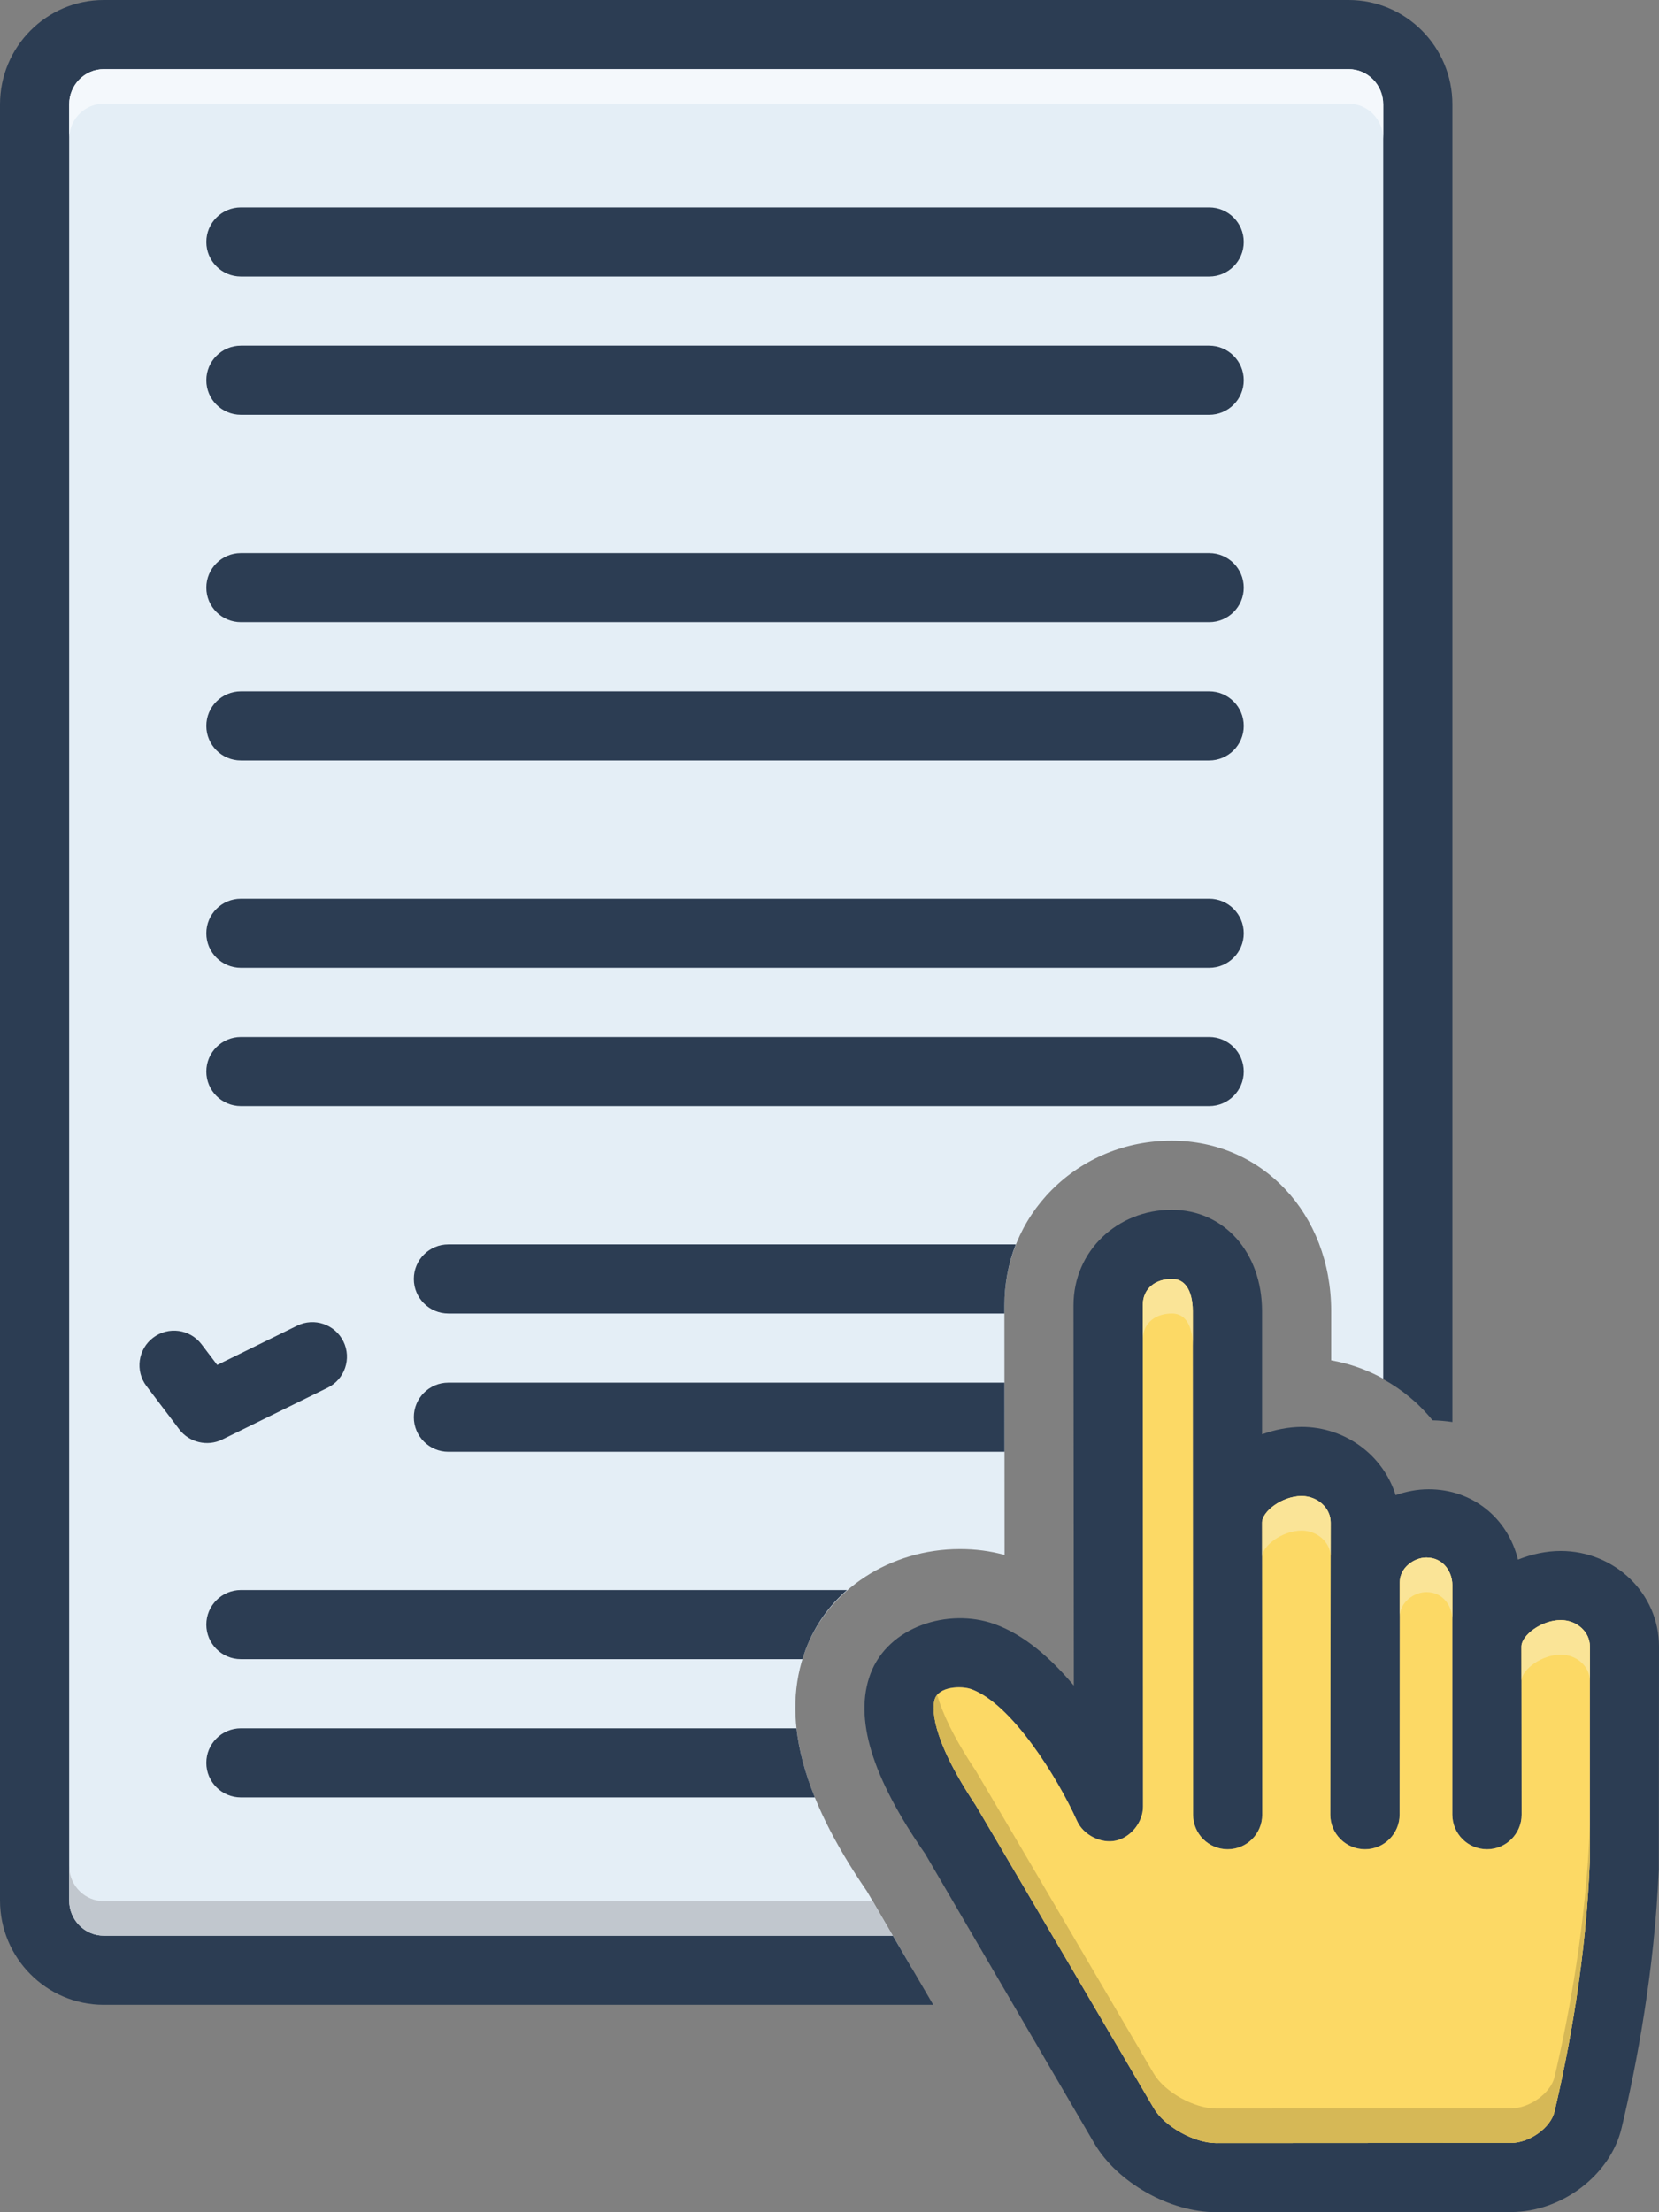 <?xml version="1.0" encoding="UTF-8"?><svg xmlns="http://www.w3.org/2000/svg" xmlns:xlink="http://www.w3.org/1999/xlink" height="2560.0" preserveAspectRatio="xMidYMid meet" version="1.0" viewBox="1040.0 720.0 1920.0 2560.0" width="1920.0" zoomAndPan="magnify"><rect x="1040.0" y="720.0" width="1920.0" height="2560.0" fill="#808080" stroke="none"/><g><g><path d="M 2687.609 825.004 L 2687.609 2267.598 L 2681.809 2345.797 C 2654.398 2319.199 2619.398 2301 2580.609 2294.199 L 2580.609 2236.996 C 2580.41 2124.598 2501 2039.996 2396.004 2039.996 C 2343.211 2039.996 2294.012 2060.199 2257.406 2096.797 C 2222.008 2132.195 2202.406 2179.801 2202.406 2230.598 L 2202.602 2519.398 C 2186 2514.801 2168.797 2512.598 2151 2512.598 C 2070.398 2512.598 1998.594 2559.398 1972.402 2628.996 C 1943.602 2705.797 1966.801 2797.199 2043.207 2908.398 L 2050 2920 L 2073.199 2960 L 2073.398 2960 L 2095.207 2997.598 L 1162.402 2997.598 C 1095 2997.598 1100 2916.598 1100 2916.598 L 1077.602 832.391 L 1130 762.395 L 2572.406 762.395 L 2687.609 825.004" fill="#e4eef6"/></g><g><path d="M 2439.422 960 L 1318.828 960 C 1296.699 960 1278.789 977.906 1278.789 1000.008 C 1278.789 1022.09 1296.699 1039.992 1318.828 1039.992 L 2439.422 1039.992 C 2461.484 1039.992 2479.426 1022.09 2479.426 1000.008 C 2479.426 977.906 2461.484 960 2439.422 960" fill="#2c3d53"/></g><g><path d="M 2439.41 1120 L 1318.828 1120 C 1296.699 1120 1278.789 1137.918 1278.789 1160.004 C 1278.789 1182.09 1296.699 1200.004 1318.828 1200.004 L 2439.41 1200.004 C 2461.48 1200.004 2479.43 1182.09 2479.43 1160.004 C 2479.43 1137.918 2461.48 1120 2439.41 1120" fill="#2c3d53"/></g><g><path d="M 2439.406 1360.004 L 1318.824 1360.004 C 1296.699 1360.004 1278.789 1377.918 1278.789 1400.008 C 1278.789 1422.102 1296.699 1439.996 1318.824 1439.996 L 2439.406 1439.996 C 2461.48 1439.996 2479.426 1422.102 2479.426 1400.008 C 2479.426 1377.918 2461.48 1360.004 2439.406 1360.004" fill="#2c3d53"/></g><g><path d="M 2439.402 1520.004 L 1318.824 1520.004 C 1296.699 1520.004 1278.789 1537.91 1278.789 1560.004 C 1278.789 1582.094 1296.699 1600.004 1318.824 1600.004 L 2439.402 1600.004 C 2461.48 1600.004 2479.434 1582.094 2479.434 1560.004 C 2479.434 1537.91 2461.48 1520.004 2439.402 1520.004" fill="#2c3d53"/></g><g><path d="M 2439.406 1760.016 L 1318.824 1760.016 C 1296.695 1760.016 1278.785 1777.918 1278.785 1800.004 C 1278.785 1822.09 1296.695 1840.008 1318.824 1840.008 L 2439.406 1840.008 C 2461.477 1840.008 2479.426 1822.09 2479.426 1800.004 C 2479.426 1777.918 2461.477 1760.016 2439.406 1760.016" fill="#2c3d53"/></g><g><path d="M 2479.426 1960.012 C 2479.426 1937.926 2461.477 1920.004 2439.406 1920.004 L 1318.824 1920.004 C 1296.695 1920.004 1278.785 1937.926 1278.785 1960.012 C 1278.785 1982.098 1296.695 2000 1318.824 2000 L 2439.406 2000 C 2461.477 2000 2479.426 1982.098 2479.426 1960.012" fill="#2c3d53"/></g><g><path d="M 1297.047 2385.895 L 1419.18 2325.898 C 1439 2316.148 1447.164 2292.172 1437.438 2272.352 C 1427.656 2252.535 1403.715 2244.293 1383.852 2254.098 L 1291.391 2299.539 L 1273.316 2275.715 C 1260.004 2258.102 1234.906 2254.602 1217.285 2267.949 C 1199.652 2281.281 1196.176 2306.359 1209.508 2323.969 L 1247.5 2374.129 C 1258.906 2389.199 1280.102 2394.242 1297.047 2385.895" fill="#2c3d53"/></g><g><path d="M 1558.938 2160.012 C 1536.809 2160.012 1518.922 2177.91 1518.922 2200.012 C 1518.922 2222.102 1536.809 2240.004 1558.938 2240.004 L 2202.434 2240.004 L 2202.434 2230.637 C 2202.395 2205.941 2206.988 2182.086 2215.578 2160.012 L 1558.938 2160.012" fill="#2c3d53"/></g><g><path d="M 1160.059 2960 C 1137.988 2960 1120.039 2941.727 1120.039 2919.277 L 1120.039 840.715 C 1120.039 818.277 1137.988 800.008 1160.059 800.008 L 2600.82 800.008 C 2622.875 800.008 2640.844 818.277 2640.844 840.715 L 2640.844 2315.984 C 2662.855 2328.156 2682.277 2344.277 2697.91 2363.617 C 2705.719 2363.797 2713.344 2364.512 2720.891 2365.598 L 2720.891 840.715 C 2720.891 774.148 2667.023 720 2600.82 720 L 1160.059 720 C 1093.848 720 1040 774.148 1040 840.715 L 1040 2919.277 C 1040 2985.84 1093.848 3040 1160.059 3040 L 2120.066 3040 L 2073.324 2960 L 1160.059 2960" fill="#2c3d53"/></g><g><path d="M 2846.191 2514.801 C 2829.793 2514.801 2812.797 2518.402 2796.801 2524.801 C 2784.996 2477 2744.59 2443.398 2693.398 2443.398 C 2679.996 2443.398 2667.195 2446.004 2655.191 2450.199 C 2640.992 2404.598 2597.59 2371.203 2546.199 2371.203 C 2531 2371.398 2515.398 2374.402 2500.598 2379.801 L 2500.598 2237 C 2500.398 2169.195 2456.598 2120 2396 2120 C 2333.605 2120 2282.395 2167.199 2282.395 2230.602 L 2282.793 2670.602 C 2256.809 2639.602 2225.594 2611.602 2190.398 2599.199 C 2137.789 2580.602 2068.004 2602 2047.395 2657 C 2028.199 2708.199 2048.793 2776.199 2110.805 2865.398 L 2306.402 3200.199 C 2333.004 3245.602 2393.605 3280 2447.594 3280 L 2788.789 3279.801 C 2847.59 3279.801 2903.996 3236.801 2916.797 3182.199 C 2934.395 3108.199 2954.805 3000.203 2959.797 2883 C 2959.797 2881.797 2960 2625.203 2960 2625.203 C 2960 2564.199 2909.008 2514.801 2846.191 2514.801 M 2880.008 2871.801 C 2875.793 2985.801 2856 3091.801 2839 3163.797 C 2834.59 3182.199 2810.199 3199.801 2788.789 3199.801 L 2447.594 3200 C 2422.004 3200 2387.793 3180.801 2375.406 3159.801 C 2375.406 3159.801 2171.805 2813 2169.188 2809 C 2115.398 2728.398 2119.195 2695 2121.793 2686.402 C 2126.406 2671.602 2152.191 2670.602 2163.797 2674.602 C 2210.594 2691.199 2263.801 2776.797 2286.406 2827 C 2293.598 2843.398 2314.191 2853.801 2331.406 2850 C 2348.805 2846.199 2362.805 2828.602 2362.805 2810.602 C 2362.805 2810.602 2362.605 2230.801 2362.605 2230.602 C 2362.406 2210.801 2377.605 2200 2396.199 2200 C 2417.992 2200 2420.406 2226.004 2420.406 2237.199 L 2420.789 2820 C 2420.789 2842.199 2438.801 2860 2460.793 2860 C 2483.004 2860 2500.801 2842 2500.801 2820 L 2500.598 2481.797 C 2500.801 2469 2523.59 2451.398 2546.199 2451.203 C 2564.793 2451.203 2579.992 2465 2579.992 2481.797 L 2579.594 2820 C 2579.594 2842 2597.59 2860 2619.797 2860 C 2641.789 2860 2659.805 2842 2659.805 2820 C 2659.805 2820 2660.004 2551.203 2660.004 2550.801 C 2660.004 2534.398 2676.203 2522.402 2690.801 2522.402 C 2710.996 2522.402 2720.801 2539.801 2720.801 2554.004 L 2720.801 2820 C 2721 2842.199 2738.797 2860 2760.988 2860 C 2782.996 2860 2800.992 2842 2800.992 2820 L 2800.793 2625.203 C 2800.992 2612.402 2823.801 2594.801 2846.395 2594.801 C 2864.805 2594.801 2880.008 2608.398 2880.008 2625.203 L 2880.008 2871.801" fill="#2c3d53"/></g><g><path d="M 2880 2625.203 L 2880 2871.801 C 2875.793 2985.801 2856.004 3091.801 2839.008 3163.797 C 2834.59 3182.199 2810.207 3199.801 2788.793 3199.801 L 2447.594 3200 C 2421.988 3200 2387.801 3180.801 2375.398 3159.801 C 2375.398 3159.801 2171.801 2813 2169.203 2809 C 2115.402 2728.398 2119.203 2695 2121.801 2686.402 C 2126.395 2671.602 2152.188 2670.602 2163.797 2674.602 C 2210.602 2691.199 2263.801 2776.801 2286.402 2827 C 2293.59 2843.398 2314.191 2853.801 2331.402 2850 C 2348.805 2846.199 2362.801 2828.602 2362.801 2810.602 C 2362.801 2810.602 2362.605 2230.797 2362.605 2230.602 C 2362.395 2210.797 2377.605 2200 2396.195 2200 C 2417.996 2200 2420.398 2226.008 2420.398 2237.199 L 2420.789 2820 C 2420.789 2842.203 2438.793 2860 2460.789 2860 C 2483 2860 2500.793 2842 2500.793 2820 L 2500.598 2481.801 C 2500.793 2469 2523.602 2451.398 2546.199 2451.203 C 2564.805 2451.203 2580 2465 2580 2481.801 L 2579.594 2820 C 2579.594 2842 2597.598 2860 2619.793 2860 C 2641.789 2860 2659.793 2842 2659.793 2820 C 2659.793 2820 2660.004 2551.203 2660.004 2550.801 C 2660.004 2534.402 2676.191 2522.402 2690.801 2522.402 C 2710.996 2522.402 2720.805 2539.801 2720.805 2554.004 L 2720.805 2820 C 2720.996 2842.203 2738.789 2860 2761 2860 C 2782.996 2860 2801 2842 2801 2820 L 2800.789 2625.203 C 2801 2612.402 2823.793 2594.801 2846.391 2594.801 C 2864.805 2594.801 2880 2608.402 2880 2625.203" fill="#fcd965"/></g><g><path d="M 2202.48 2320.004 L 1558.953 2320.004 C 1536.82 2320.004 1518.93 2337.906 1518.93 2360 C 1518.93 2382.094 1536.82 2399.996 1558.953 2399.996 L 2202.52 2399.996 L 2202.48 2320.004" fill="#2c3d53"/></g><g><path d="M 2020.254 2560.004 L 1318.828 2560.004 C 1296.707 2560.004 1278.785 2577.914 1278.785 2600 C 1278.785 2622.086 1296.707 2639.996 1318.828 2639.996 L 1968.73 2639.996 C 1969.898 2636.266 1971.039 2632.547 1972.402 2628.891 C 1983.48 2599.543 2000.82 2576.949 2020.254 2560.004" fill="#2c3d53"/></g><g><path d="M 1318.82 2720 C 1296.703 2720 1278.781 2737.91 1278.781 2760.004 C 1278.781 2782.098 1296.703 2800.004 1318.82 2800.004 L 1983.043 2800.004 C 1971.656 2771.914 1964.512 2745.27 1961.777 2720 L 1318.82 2720" fill="#2c3d53"/></g><g><path d="M 1120.039 2881.035 L 1120.039 2919.277 C 1120.039 2941.727 1137.984 2960 1160.055 2960 L 2073.195 2960 L 2049.996 2920 L 1160 2920 C 1138.598 2920 1120.98 2902.777 1120.039 2881.035" fill="#c1c7ce"/></g><g><path d="M 1120 2879.199 L 1120 2919.199 C 1120 2941.801 1138 2960 1160 2960 L 1160.059 2960 C 1137.988 2960 1120.039 2941.73 1120.039 2919.281 L 1120.039 2881.031 C 1120.012 2880.422 1120 2879.809 1120 2879.199" fill="#5f6f7f"/></g><g><path d="M 2600.816 800 L 1160.059 800 C 1137.988 800 1120.039 818.277 1120.039 840.719 L 1120.039 878.961 C 1120.98 857.227 1138.598 840.012 1160 840.012 L 2600.793 840.012 C 2622.801 840.012 2640.805 858.207 2640.805 880.805 L 2640.805 840.797 C 2640.805 818.199 2622.801 800 2600.793 800" fill="#f4f8fc"/></g><g><path d="M 2600.793 800 L 1160 800 C 1138 800 1120 818.199 1120 840.797 L 1120 880.805 C 1120 880.195 1120.012 879.57 1120.039 878.961 L 1120.039 840.719 C 1120.039 818.277 1137.988 800 1160.059 800 L 2600.816 800 C 2600.793 800 2600.793 800 2600.793 800" fill="#929ea9"/></g><g><path d="M 2362.605 2230.688 C 2362.605 2231.992 2362.605 2246.355 2362.605 2269.793 C 2362.605 2269.562 2362.621 2269.344 2362.621 2269.113 C 2362.605 2246.094 2362.605 2231.977 2362.605 2230.688" fill="#8e9690"/></g><g><path d="M 2396.199 2199.992 C 2377.742 2199.992 2362.641 2210.625 2362.598 2230.137 C 2362.598 2230.285 2362.598 2230.449 2362.609 2230.598 C 2362.609 2230.598 2362.609 2230.625 2362.609 2230.699 C 2362.609 2231.992 2362.609 2246.098 2362.609 2269.113 C 2363.16 2250.152 2378.219 2239.996 2396.199 2239.996 C 2417.996 2239.996 2420.402 2265.996 2420.402 2277.191 L 2420.402 2237.203 C 2420.402 2225.992 2417.996 2199.992 2396.199 2199.992" fill="#fae497"/></g><g><path d="M 2546.203 2451.203 C 2523.602 2451.402 2500.793 2469 2500.602 2481.797 C 2500.793 2469 2523.602 2451.402 2546.203 2451.203 C 2564.801 2451.203 2579.996 2465 2579.996 2481.797 L 2579.949 2520.125 C 2579.98 2520.547 2579.996 2520.973 2579.996 2521.402 L 2579.996 2481.797 C 2579.996 2465 2564.801 2451.203 2546.203 2451.203" fill="#8e9690"/></g><g><path d="M 2500.602 2481.801 L 2500.602 2521.605 C 2500.602 2521.453 2500.602 2521.305 2500.617 2521.156 L 2500.602 2481.801" fill="#8e9690"/></g><g><path d="M 2546.203 2451.203 C 2523.602 2451.402 2500.793 2469 2500.602 2481.797 L 2500.617 2521.152 C 2501.535 2508.395 2524.059 2491.398 2546.203 2491.203 C 2564.121 2491.203 2579.016 2504.109 2579.949 2520.125 L 2579.996 2481.797 C 2579.996 2465 2564.801 2451.203 2546.203 2451.203" fill="#fae497"/></g><g><path d="M 2690.801 2522.402 C 2676.195 2522.402 2660.004 2534.402 2660.004 2550.801 C 2660.004 2550.801 2660.004 2566.801 2660.004 2590.801 C 2660.004 2574.398 2676.195 2562.402 2690.801 2562.402 C 2710.996 2562.402 2720.797 2579.801 2720.797 2594.004 L 2720.797 2554.004 C 2720.797 2539.801 2710.996 2522.402 2690.801 2522.402" fill="#fae497"/></g><g><path d="M 2800.812 2625.199 L 2800.812 2664.797 C 2800.812 2664.613 2800.828 2664.43 2800.844 2664.242 L 2800.812 2625.199" fill="#8e9690"/></g><g><path d="M 2846.391 2594.801 C 2823.793 2594.801 2801 2612.402 2800.789 2625.203 L 2800.844 2664.246 C 2802.043 2651.512 2824.324 2634.801 2846.391 2634.801 C 2864.805 2634.801 2880 2648.402 2880 2665.203 L 2880 2625.203 C 2880 2608.402 2864.805 2594.801 2846.391 2594.801" fill="#fae497"/></g><g><path d="M 2122.637 2684.293 C 2122.309 2684.941 2122.023 2685.645 2121.789 2686.402 C 2121.188 2688.406 2120.523 2691.742 2120.523 2696.703 C 2120.523 2691.742 2121.188 2688.406 2121.789 2686.402 C 2122.023 2685.672 2122.309 2684.969 2122.637 2684.293" fill="#5f6150"/></g><g><path d="M 2124.59 2681.402 C 2123.848 2682.27 2123.176 2683.219 2122.648 2684.293 C 2122.312 2684.961 2122.027 2685.664 2121.801 2686.402 C 2121.199 2688.402 2120.527 2691.738 2120.527 2696.699 C 2120.543 2713.074 2127.914 2747.133 2169.203 2809 C 2171.801 2813 2375.398 3159.801 2375.398 3159.801 C 2387.801 3180.801 2421.988 3200 2447.594 3200 L 2788.793 3199.801 C 2810.207 3199.801 2834.59 3182.199 2839.008 3163.797 C 2856.004 3091.801 2875.793 2985.801 2880 2871.801 L 2880 2831.801 C 2875.793 2945.801 2856.004 3051.801 2839.008 3123.801 C 2834.59 3142.199 2810.207 3159.801 2788.793 3159.801 L 2447.594 3160 C 2421.988 3160 2387.801 3140.801 2375.398 3119.801 C 2375.398 3119.801 2171.801 2773 2169.203 2769 C 2142.594 2729.199 2130.191 2700.801 2124.59 2681.402" fill="#d6b856"/></g></g></svg>
